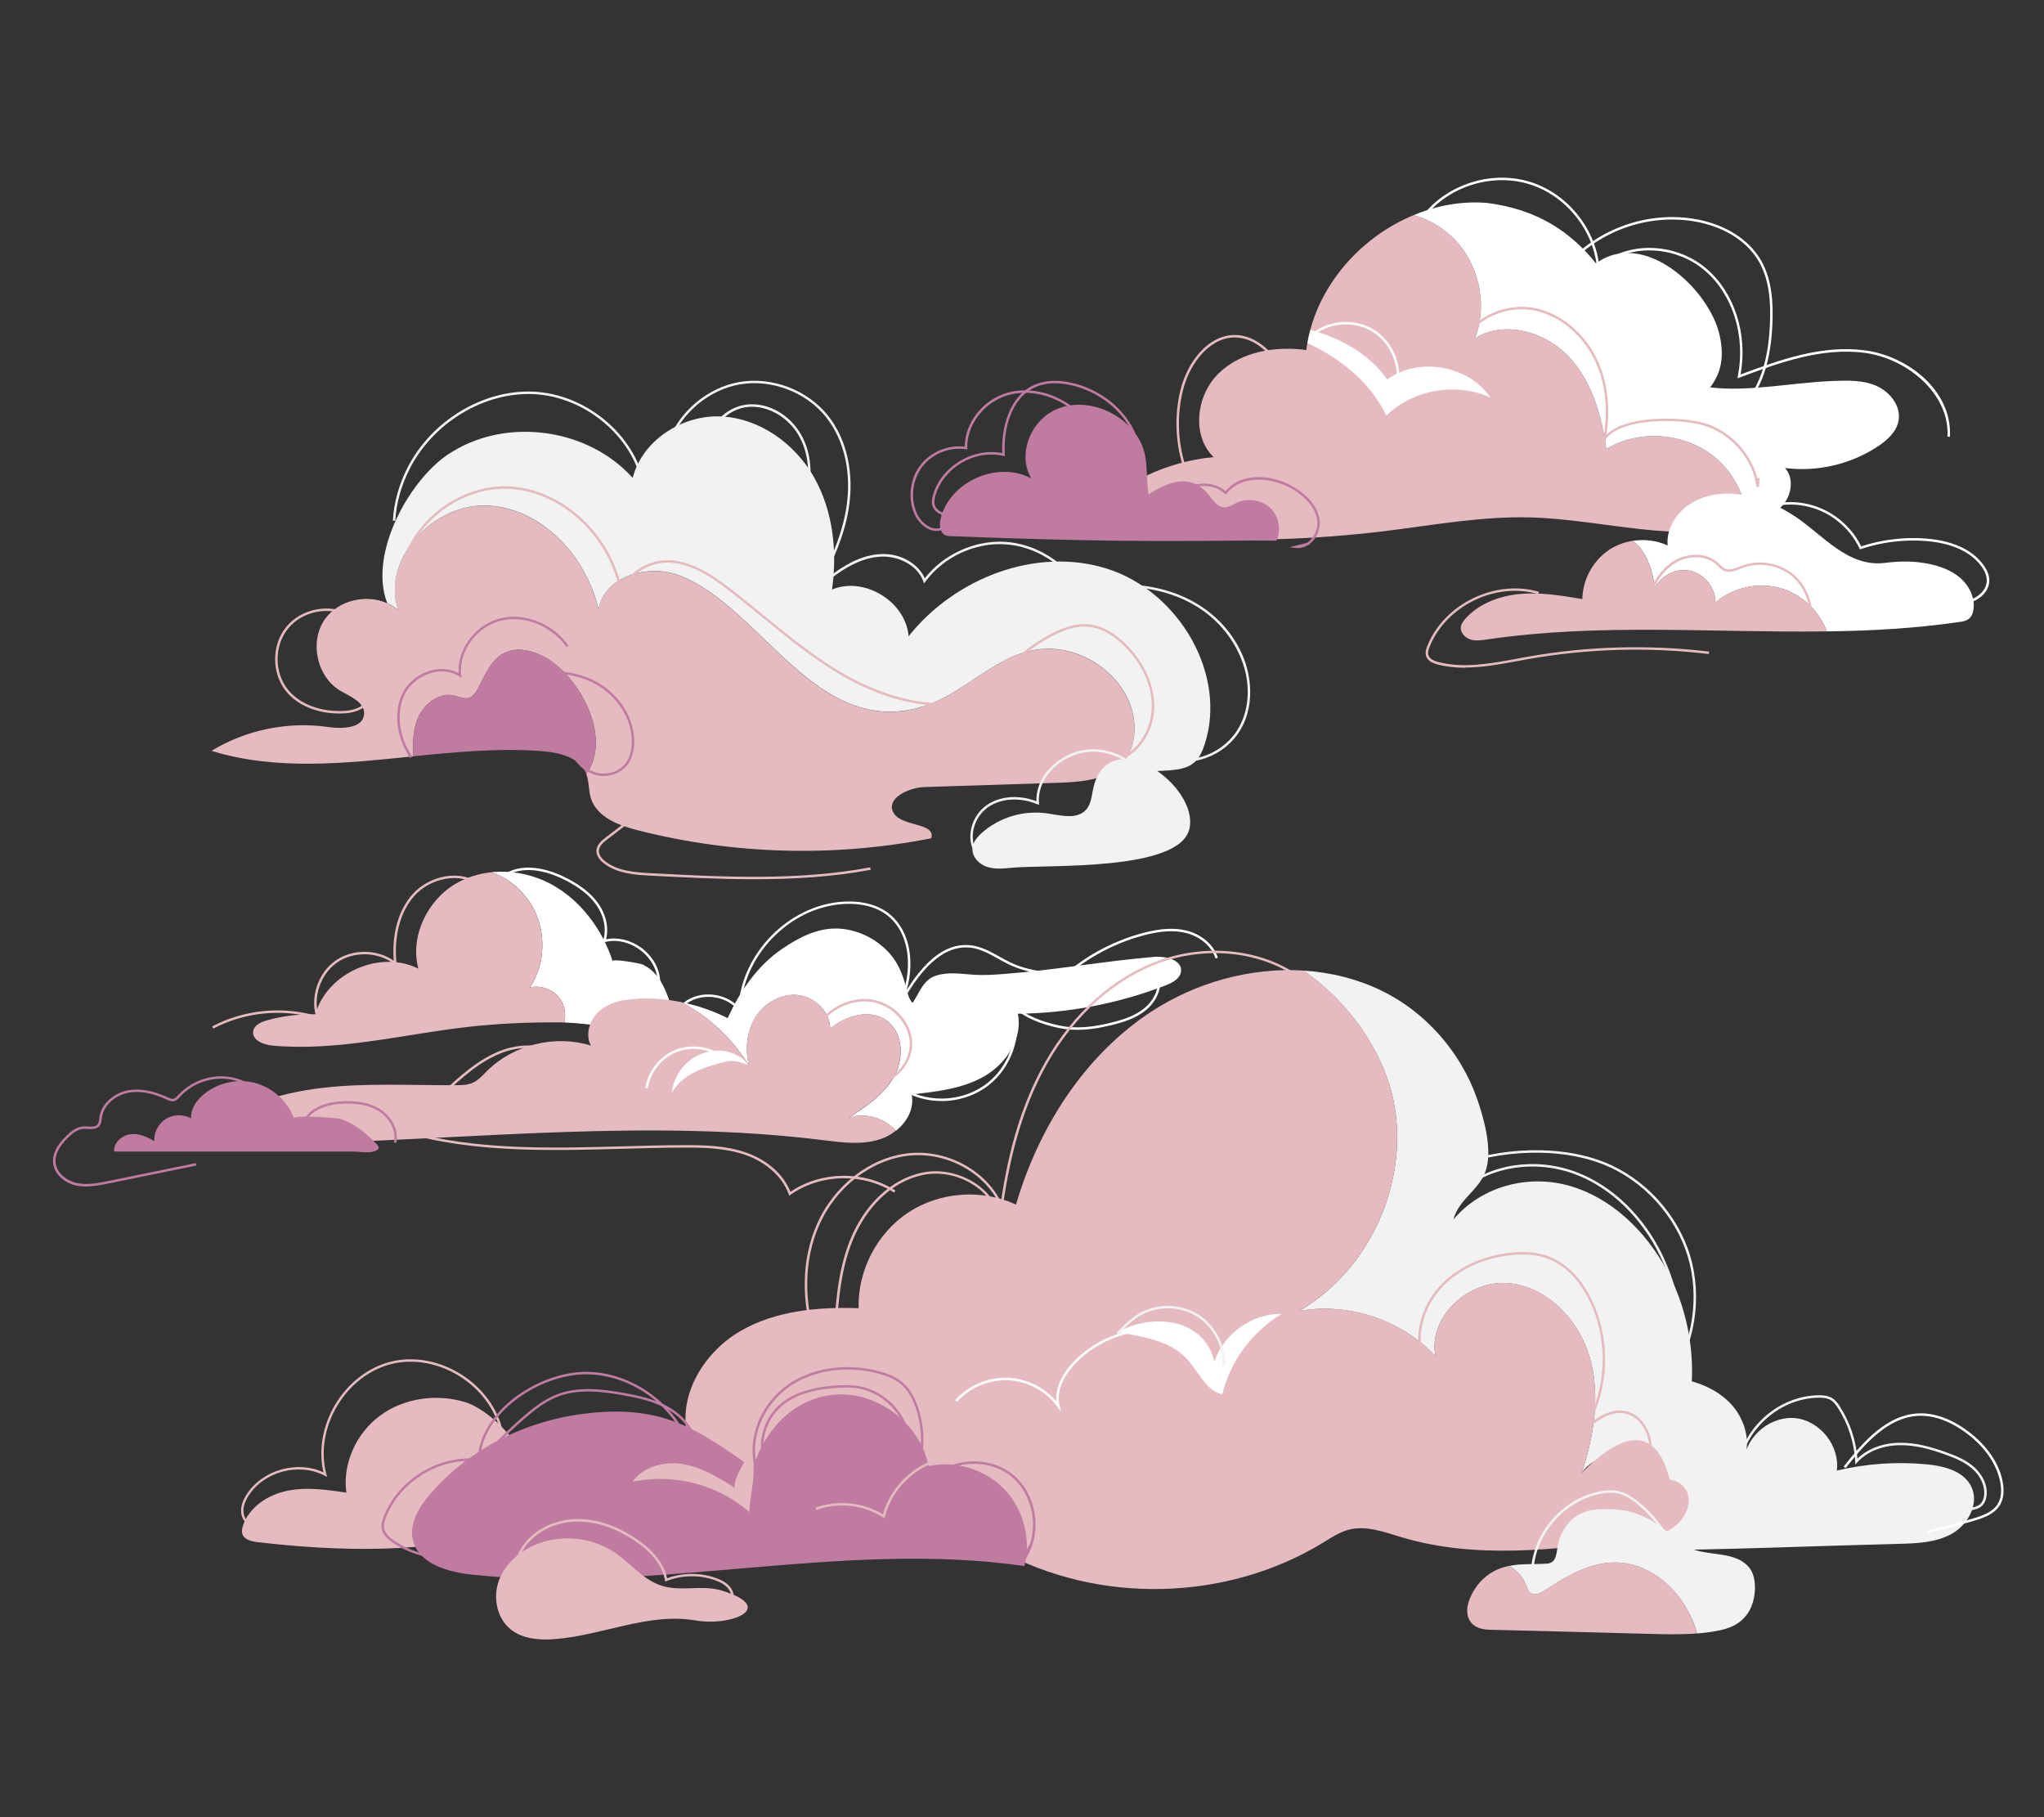 <?xml version="1.0" encoding="UTF-8"?>
<svg id="Layer_2" data-name="Layer 2" xmlns="http://www.w3.org/2000/svg" viewBox="0 0 540 480">
  <rect x="0" y="0" width="540" height="480" fill="#333333" stroke="none"/>
  <defs>
    <style>
      .cls-1 {
        fill: #e5bbc1;
      }

      .cls-1, .cls-2, .cls-3, .cls-4, .cls-5 {
        stroke-width: 0px;
      }

      .cls-2 {
        fill: none;
      }

      .cls-3 {
        fill: #fff;
      }

      .cls-4 {
        fill: #bf7ba0;
      }

      .cls-5 {
        fill: #f2f2f2;
      }
    </style>
  </defs>
  <g id="Layer_2-2" data-name="Layer 2">
    <g>
      <rect class="cls-2" width="540" height="480"/>
      <g>
        <g>
          <path class="cls-1" d="m299.73,192.03c.07,3.15-.68,6.38-2.6,8.87-.77.99-1.66,1.81-2.67,2.51-4.02,2.76-9.67,3.18-14.76,3.35-11.79.37-23.61.75-35.4,1.13-4.32.13-10.41,3.07-8.23,6.82,2.21,3.8,11.1,2.45,9.98,6.71-25.6,5.07-52.34,4.33-77.61-2.12-5.07-1.28-10.77-3.47-12.33-8.45-.66-2.1-.44-4.41-1.24-6.46.37-.46.68-.93.95-1.44,5.25-9.89-3.49-25.03-12.2-29.53-3.16-1.63-7.04-2.54-10.26-.99-3.66,1.76-5.23,6.02-7.17,9.58-.55.99-1.23,2.01-2.3,2.34-1.23.37-2.51-.31-3.75-.6-3.99-.99-8.08,2.07-9.71,5.85-1.35,3.16-1.41,6.71-1.24,10.19-18.12,1.83-36.13,3.84-53.32-1.46,9.14-5.56,20.24-7.83,30.85-6.29,3.79.55,9.29.33,9.47-3.49.15-3.07-3.6-4.52-6.25-6.07-6.27-3.68-8.28-13.04-4.08-18.96,3.57-5.01,10.9-6.64,16.42-4.19h.02c1.02.46,1.97,1.04,2.83,1.77-4.44-13.59,9.6-28.33,23.86-27.52,14.28.79,25.88,13.46,29.13,27.38,1.48-8.74,13.2-12.12,21.47-8.89,21.76,8.52,35.93,43.01,64,34.65,12.43-3.69,21.25-16.44,35.18-15.25,10.46.9,20.7,9.64,20.94,20.57Z"/>
          <path class="cls-5" d="m318.2,196.76c-.57,1.72-1.32,3.46-2.69,4.64-1.76,1.54-4.22,1.9-6.53,2.08-4.85.38-9.67.26-14.52-.09,1.01-.69,1.9-1.52,2.67-2.51,1.92-2.49,2.67-5.72,2.6-8.87-.24-10.94-10.48-19.68-20.94-20.57-13.93-1.19-22.75,11.56-35.18,15.25-28.07,8.36-42.24-26.13-64-34.65-8.27-3.24-19.99.15-21.47,8.89-3.25-13.92-14.85-26.59-29.13-27.38-14.26-.8-28.31,13.93-23.86,27.52-.86-.73-1.81-1.32-2.83-1.77h-.02c-5.18-13.35,6.49-33.74,17.19-39.97,14.83-9.16,36.03-6.09,47.66,6.91,2.52-9.91,13.04-16.66,23.24-16.24,10.22.42,19.57,7.13,24.63,16,5.07,8.89,6.22,19.6,4.79,29.73,8.48-3.57,19.51,3.16,20.23,12.34,12.23-15.4,33.81-23.79,52.56-17.81,18.74,6,31.78,27.81,25.62,46.49Z"/>
          <path class="cls-4" d="m155.83,202.94c-.27.51-.59.99-.95,1.44,0-.02,0-.05-.02-.07-1.76-4.3-7.17-5.56-11.8-5.91-11.21-.84-22.55.24-33.87,1.37-.16-3.47-.11-7.02,1.24-10.19,1.63-3.79,5.72-6.84,9.71-5.85,1.24.29,2.52.97,3.75.6,1.08-.33,1.76-1.35,2.3-2.34,1.94-3.57,3.51-7.83,7.17-9.58,3.22-1.55,7.1-.64,10.26.99,8.7,4.5,17.45,19.64,12.2,29.53Z"/>
          <path class="cls-5" d="m289.17,206.91c-.77,2.35-.59,5.15-2.26,6.99-2.42,2.67-6.72,1.48-10.29.95-6.07-.89-12.49,1-17.11,5.04-1.29,1.13-2.51,2.56-2.6,4.28-.11,2.17,1.7,4.06,3.75,4.77,2.05.71,4.29.5,6.45.29,9.53-.93,44.67,1.07,47.14-10.39,2.41-11.17-20.02-27.43-25.09-11.93Z"/>
          <path class="cls-4" d="m108.36,200.21c-3.69-5.48-4.47-12.2-2.01-17.11,1.46-2.91,4.32-5.17,7.64-6.04,2.58-.67,5.1-.4,7.16.76-.42-6.41,4.55-12.96,11.15-14.52,6.45-1.53,13.81,1.46,17.9,7.26l-.53.37c-3.94-5.59-11.02-8.47-17.21-7.01-6.53,1.54-11.38,8.17-10.6,14.47l.09.71-.59-.4c-2-1.35-4.55-1.71-7.2-1.02-3.1.81-5.87,2.99-7.23,5.7-2.36,4.7-1.59,11.16,1.97,16.45l-.54.36Z"/>
          <path class="cls-4" d="m159.5,204.98c-.74,0-1.49-.1-2.23-.3-2.89-.8-5.43-3.2-6.63-6.26l.61-.24c1.13,2.87,3.5,5.12,6.2,5.87,2.93.82,6.17-.2,7.86-2.48.96-1.3,1.5-3.02,1.59-5.11.26-6.15-3.58-12.48-9.57-15.76-5.33-2.91-12.08-3.57-19-1.84l-.16-.63c7.08-1.77,14-1.1,19.47,1.9,6.2,3.39,10.18,9.96,9.9,16.35-.1,2.23-.67,4.06-1.72,5.47-1.42,1.91-3.84,3.02-6.33,3.02Z"/>
          <path class="cls-1" d="m249,186.4c-10.42,0-19.88-4.2-25.43-7.29-8.01-4.46-15.24-10.37-22.22-16.09-2.81-2.3-5.72-4.68-8.64-6.93-4.45-3.44-9.71-7.13-15.76-7.46-3.35-.18-6.94,1.12-9.36,3.4-1.87,1.76-2.87,3.89-2.89,6.17l-.65.04c-1.93-15.28-14.69-28.05-29.05-29.08-7.41-.53-15.28,2.52-21.04,8.15-5.3,5.18-8.15,11.93-7.83,18.52l-.65.03c-.33-6.78,2.6-13.71,8.03-19.02,5.9-5.77,13.95-8.87,21.55-8.34,13.98,1,26.47,12.9,29.3,27.5.45-1.63,1.39-3.14,2.79-4.45,2.55-2.4,6.33-3.77,9.84-3.57,5.94.33,11.26,3.84,16.12,7.6,2.92,2.26,5.84,4.64,8.65,6.94,6.96,5.7,14.16,11.59,22.12,16.02,7.5,4.18,22.24,10.41,36.69,5.26,1.33-.48,3.16-1.29,3.68-2.88l.62.2c-.6,1.86-2.62,2.77-4.08,3.29-3.96,1.41-7.94,1.99-11.8,1.99Z"/>
          <path class="cls-1" d="m89.68,188.47c-5.85,0-11.03-2.13-14.05-5.81-3.93-4.8-3.92-12.32.03-17.11,3.95-4.79,11.32-6.23,16.79-3.29l-.31.57c-5.2-2.8-12.22-1.43-15.98,3.13-3.76,4.56-3.77,11.71-.03,16.28,3.12,3.81,8.67,5.88,14.85,5.54,2.62-.14,5.58-1.14,6.05-3.53l.64.13c-.54,2.75-3.79,3.89-6.65,4.05-.45.02-.9.04-1.34.04Z"/>
          <path class="cls-1" d="m199.26,232.25c-9.15,0-18.27-.48-27.26-.94-3.96-.21-8.89-.47-12.49-3.28-.9-.7-1.97-1.85-1.94-3.28.04-1.57,1.33-2.69,2.54-3.61l8.44-6.46.39.52-8.44,6.46c-1.09.83-2.25,1.83-2.28,3.11-.03,1.16.9,2.14,1.69,2.75,3.18,2.48,7.37,2.89,12.12,3.14,19.07,1,38.78,2.02,57.88-1.55l.12.64c-10.16,1.9-20.48,2.5-30.78,2.5Z"/>
          <path class="cls-1" d="m297.02,200.33l-.29-.58c4.68-2.38,7.72-7.91,7.56-13.77-.14-5.14-2.55-10.41-6.78-14.85-2.29-2.4-5.93-5.32-10.3-5.61-2.56-.17-5.33.54-8.72,2.23-6.87,3.43-12.81,8.96-16.73,15.57l-.56-.33c3.98-6.72,10.02-12.33,17-15.82,3.49-1.74,6.37-2.47,9.05-2.29,4.58.3,8.36,3.33,10.73,5.81,4.34,4.56,6.81,9.98,6.96,15.28.17,6.1-3.01,11.87-7.91,14.36Z"/>
          <path class="cls-5" d="m104.44,137.57l-.65-.04c.25-4.62,1.56-9.4,3.78-13.83,6.3-12.51,20.01-20.83,33.34-20.25,13.93.62,26.84,11.4,29.39,24.56l-.64.12c-2.49-12.87-15.13-23.43-28.78-24.03-13.07-.56-26.54,7.6-32.73,19.9-2.19,4.34-3.47,9.04-3.72,13.57Z"/>
          <path class="cls-5" d="m214.15,158.76l-.55-.35c3.8-6.31,8.36-14.71,9.91-23.77,1.59-9.33-.33-18.24-5.26-24.44-5.25-6.6-14.37-10.09-22.69-8.68-8.32,1.41-15.78,7.71-18.56,15.68-.19.54-.73,2.36.31,3.02l-.35.55c-1.4-.9-.87-2.94-.57-3.78,2.86-8.18,10.52-14.65,19.06-16.1,8.54-1.45,17.91,2.13,23.31,8.91,5.05,6.34,7.01,15.44,5.39,24.95-1.2,7.03-4.18,13.64-7.22,19.21l.38.26-3.16,4.54Z"/>
          <path class="cls-5" d="m209.81,139.74l-.55-.34c1.52-2.5,2.66-5.2,3.39-8.04,1.52-5.91.98-11.64-1.53-16.14-2.8-5.03-8.35-8.22-13.52-7.73-5.58.52-10.31,5.73-9.92,10.92l-.65.05c-.42-5.63,4.5-11.06,10.51-11.62,5.5-.51,11.18,2.73,14.15,8.06,2.59,4.64,3.15,10.54,1.59,16.61-.74,2.9-1.91,5.66-3.46,8.22Z"/>
          <path class="cls-5" d="m217.59,158.7c-.6-.63-.86-1.4-.78-2.28.16-1.81,1.77-3.76,3.31-4.89,4.6-3.39,8.82-5.08,12.92-5.18,4.95-.13,9.53,2.49,11.28,6.41,4.91-6.34,13.16-10.1,21.16-9.64,8.2.48,16.12,5.42,20.17,12.57l-.56.32c-3.95-6.96-11.66-11.77-19.64-12.24-7.98-.47-16.21,3.39-20.95,9.84l-.36.49-.21-.56c-1.64-4.42-6.7-6.62-10.87-6.52-3.95.1-8.06,1.75-12.54,5.05-1.41,1.04-2.9,2.81-3.04,4.42-.06.69.14,1.29.61,1.78l-.47.45Z"/>
          <path class="cls-5" d="m313.31,201.2l-.02-.65c5.78-.13,11.31-3.48,14.1-8.54,1.74-3.15,2.49-6.95,2.18-10.99-.61-7.81-5.42-15.58-12.56-20.28-6.5-4.28-14.9-6.26-23.68-5.57l-.05-.65c8.91-.7,17.47,1.32,24.09,5.68,7.41,4.88,12.21,12.65,12.85,20.77.32,4.17-.45,8.09-2.25,11.36-2.9,5.26-8.65,8.74-14.65,8.88Z"/>
          <path class="cls-5" d="m257.53,225.28c-2.44-3.87-.96-9.76,3.17-12.62,3.49-2.41,8.48-2.79,13.11-1.02-.09-3.32,1.33-6.57,4.03-9.19,3.31-3.22,8.06-4.93,12.38-4.49,7.45.76,14.45,6.66,17.83,15.01l-.6.24c-3.29-8.13-10.08-13.87-17.3-14.61-4.14-.42-8.69,1.23-11.86,4.31-2.7,2.62-4.05,5.89-3.81,9.19l.04.53-.49-.2c-4.56-1.9-9.53-1.6-12.97.77-3.85,2.66-5.25,8.15-2.99,11.73l-.55.35Z"/>
        </g>
        <g>
          <path class="cls-1" d="m461.77,138.46c-18.35,5.32-38.01-1.22-57.21-1.78-13.11-.38-26.12,2.07-39.14,3.66-18.37,2.22-36.94,2.76-55.41,1.57-6.43-.42-15-3.77-13.57-10.03.69-3,3.62-4.9,6.39-6.22,5.57-2.66,11.62-4.34,17.78-4.92-5.91-5.76-4.56-16.42,1.38-22.16,5.93-5.74,14.95-7.23,23.12-6.12,1.99-15.87,13.7-29.59,28.36-35.64,3.46.96,6.79,2.7,9.91,5.57,7.2,6.62,9.8,17.76,6.32,26.91,7.69-4.71,18.32-1.78,24.55,4.71,6.26,6.51,8.9,15.67,10.09,24.59,9.17-5.55,21.99-4.21,29.82,3.16,4.57,4.29,7.22,10.43,7.6,16.71Z"/>
          <path class="cls-3" d="m393.74,105.02c-5.76-8.53-18.94-10.84-27.26-4.77-4.25-6.14-11.01-10.17-18.11-12.48-.72-.23-1.46-.44-2.19-.65-.31,1.15-.56,2.32-.76,3.49,8.68,4.13,16.32,9.99,20.86,19.15,7.07-6.89,18.48-8.86,27.45-4.75Z"/>
          <path class="cls-3" d="m495.69,101.9c-3.6-1.55-7.67-1.42-11.6-1.26-10.39.4-22.25,2.93-32.28,1.68,1.12-1.49,2.01-3.11,2.53-4.92.8-2.79.62-5.78.02-8.62-2.59-12.28-19.99-28.49-32.73-19.22-6.79-8.45-15.65-14.31-28.8-15.96-6.64-.54-13.24.67-19.35,3.22,3.46.96,6.79,2.7,9.91,5.57,7.2,6.62,9.8,17.76,6.32,26.91,7.69-4.71,18.32-1.78,24.55,4.71,6.26,6.51,8.9,15.67,10.09,24.59,9.17-5.55,21.99-4.21,29.82,3.16,4.57,4.29,7.22,10.43,7.6,16.71.38-.1.78-.23,1.17-.34,3.22-1.03,6.43-2.53,8.46-5.21,2.03-2.7,2.45-6.83.17-9.3,8.48,1.09,17.36-.96,24.5-5.68,2.51-1.65,4.98-3.87,5.51-6.83.69-3.87-2.28-7.62-5.89-9.19Z"/>
          <g>
            <path class="cls-3" d="m521.37,160.99c-.13.91-.46,1.82-1.16,2.42-.71.6-1.69.76-2.6.89-11.6,1.69-23.26,2.33-34.97,2.48-1.9-5.06-6.07-9.26-11.18-11.08-6.12-2.17-13.35-.79-18.25,3.44.03-3.79-2.8-7.41-6.48-8.32-3.76-.91-7.51,1.06-9.54,4.19-.94-6.19-2.94-10.01-5.86-12.14,3.11-.51,6.37-.1,9.23,1.22-.41-4.66,2.63-9.18,6.73-11.45,8.57-4.76,19.4-1.24,27.01,3.82,7.33,4.85,13.86,13.47,23.72,12.22,3.79-.48,7.58-.53,11.33.22,3.08.61,6.15,1.7,8.52,3.75,2.38,2.07,3.95,5.23,3.49,8.34Z"/>
            <path class="cls-1" d="m482.64,166.78c-29.92.41-60.1-2.25-89.71,2.12-1.49.22-3.04.46-4.5,0-1.44-.46-2.71-1.85-2.48-3.34.12-.79.61-1.47,1.14-2.08,3.62-4.1,9.16-6.12,14.62-6.6,5.44-.46,10.92.45,16.33,1.37.07-5.28,2.94-10.4,7.39-13.22,1.79-1.11,3.8-1.85,5.89-2.17,2.91,2.13,4.91,5.96,5.86,12.14,2.03-3.13,5.79-5.1,9.54-4.19,3.69.91,6.52,4.53,6.48,8.32,4.9-4.23,12.13-5.61,18.25-3.44,5.11,1.82,9.28,6.02,11.18,11.08Z"/>
          </g>
          <path class="cls-4" d="m278.05,108.63c-6.13,3.26-9.17,11.8-5.59,17.75-8.8-4.76-21.39.72-23.91,10.41-.42,1.62-.4,3.72,1.07,4.52.66.36,1.46.3,2.22.33,51.78,2.03,68.6.98,85.36,1.16,1.41-2.81.67-6.51-1.64-8.66-2.3-2.15-5.94-2.66-8.81-1.36-1.13.51-2.24,1.3-3.48,1.2-1.85-.14-2.92-2.07-4.11-3.5-4.74-5.65-10.8-3.07-15.73.11-1.03-6.65.65-11.53-4.51-17.34-5.04-5.67-13.91-8.34-20.88-4.63Z"/>
          <path class="cls-3" d="m515.15,115.38l-.65-.04c.65-11.32-10.66-20.57-21.63-22.1-11.58-1.63-23.13,2.69-33.32,6.5l-.54.2.11-.57c2.08-10.67-1.35-21.62-8.73-27.91-8.12-6.91-20.65-7.11-27.94-.46l-.49.44-.06-.66c-.88-9.99-8.17-19.07-17.74-22.08-9.56-3.01-20.75.25-27.19,7.94l-.5-.42c6.61-7.88,18.07-11.23,27.88-8.14,9.61,3.02,16.98,12.02,18.13,22.01,7.58-6.44,20.13-6.1,28.32.86,7.43,6.33,10.95,17.25,9.05,27.96,10.13-3.78,21.56-7.95,33.1-6.33,11.21,1.57,22.88,10.72,22.19,22.79Z"/>
          <path class="cls-3" d="m516.87,159.58c-1.3,0-2.58-.13-3.78-.26l.07-.65c2.33.24,4.98.52,7.35-.24,2.08-.67,4.33-2.54,4.37-5.06.02-1.18-.46-2.44-1.41-3.76-3.53-4.87-9.92-6.33-14.65-6.71-5.76-.45-11.7.28-17.18,2.12l-.27.09-.12-.26c-2.58-5.45-7.62-9.57-13.48-11-5.86-1.44-12.23-.13-17.05,3.5l-.39-.52c4.97-3.75,11.55-5.1,17.59-3.61,5.95,1.46,11.09,5.6,13.79,11.1,5.49-1.81,11.42-2.52,17.17-2.06,4.87.38,11.45,1.91,15.13,6.98,1.04,1.43,1.56,2.83,1.54,4.15-.04,2.84-2.53,4.93-4.82,5.67-1.24.4-2.54.53-3.83.53Z"/>
          <path class="cls-3" d="m368.65,102.39l.1-.5c1.12-5.38-1.46-11.37-6.13-14.26-4.67-2.89-11.19-2.51-15.49.89l-.4-.51c4.52-3.57,11.34-3.96,16.24-.93,4.75,2.94,7.43,8.94,6.51,14.45l2.26-.53.15.63-3.24.76Z"/>
          <path class="cls-3" d="m460.13,108.14l-.47-.45,2.58-2.95c3.27-4.57,5.03-10.95,5.36-19.36.19-4.9.04-11.18-2.94-16.31-3.22-5.56-9.61-9.45-17.52-10.67-11.83-1.83-24.22,2.5-32.34,11.3l-.48-.44c8.26-8.95,20.86-13.36,32.91-11.5,8.11,1.25,14.67,5.26,17.99,10.99,3.06,5.28,3.23,11.67,3.03,16.66-.33,8.34-2.06,14.74-5.25,19.39l.03.03-.28.32c-.79,1.1-1.66,2.1-2.62,3Z"/>
          <path class="cls-1" d="m478.66,163.47l-.65-.06c.4-4.37-1.6-8.92-5.09-11.58-3.5-2.66-8.41-3.38-12.52-1.82-.21.08-.42.16-.63.25-1.36.54-2.9,1.16-4.32.52-.62-.28-1.09-.75-1.54-1.2-.15-.14-.29-.29-.44-.43-2.66-2.44-7.34-2.62-10.91-.42-2.93,1.81-5.27,4.99-6.93,9.44l-.61-.23c1.71-4.59,4.13-7.87,7.2-9.76,3.31-2.04,8.39-2.53,11.69.5.16.14.31.29.46.45.43.43.84.84,1.35,1.07,1.16.52,2.51-.02,3.82-.53.21-.09.43-.17.64-.25,4.31-1.63,9.47-.87,13.14,1.92,3.67,2.79,5.77,7.57,5.35,12.16Z"/>
          <path class="cls-1" d="m464.05,128.61c-1.04-7.95-7.5-14.92-15.34-16.58-6.06-1.28-17.49-1.42-22.79,2.35-.7.5-1.26,1.05-1.69,1.65-.38,2.19-.89,4.21-1.43,5.98l-.63-.13.44-3.45c.12-.96.46-1.85,1.01-2.65.91-5.37,1.02-11.76-1.21-18.02-2.91-8.12-9.63-14.3-17.14-15.75-8.3-1.6-17.07,3.12-19.55,10.5l-.62-.21c2.59-7.69,11.7-12.59,20.29-10.93,7.73,1.49,14.65,7.84,17.63,16.17,2.13,5.96,2.17,12.04,1.41,17.26.33-.33.7-.65,1.12-.94,5.45-3.88,17.12-3.76,23.3-2.46,7.35,1.55,13.51,7.62,15.4,14.85l.6.04-.15,2.3-.65.02Z"/>
          <path class="cls-1" d="m312.95,124.45c-2.46-6.9-2.81-14.6-1.01-21.7,1.83-7.21,7.27-14.26,14.24-14.26.23,0,.46,0,.69.02,6.43.43,10.83,6.45,13.95,11.64l-.56.34c-3.03-5.06-7.3-10.92-13.43-11.33-6.93-.45-12.43,6.57-14.26,13.75-1.78,6.97-1.42,14.54.99,21.32l-.61.22Z"/>
          <path class="cls-1" d="m387.02,176.38c-2.4,0-4.79-.24-7.14-.84-1.74-.44-2.75-1.16-3.11-2.19-.32-.94-.01-1.94.34-2.8,4.48-11.1,17.97-17.6,29.45-14.23l-.18.62c-11.18-3.3-24.3,3.04-28.67,13.84-.32.78-.58,1.61-.32,2.34.28.81,1.15,1.39,2.66,1.77,6.7,1.7,13.78.39,20.63-.88.94-.18,1.88-.35,2.82-.52,15.87-2.82,32.03-3.28,48.04-1.37l-.08.64c-15.94-1.91-32.04-1.45-47.85,1.36-.93.17-1.87.34-2.81.51-4.54.84-9.18,1.7-13.76,1.7Z"/>
          <path class="cls-4" d="m255.45,136.97c-1.57,0-3.14-.14-4.68-.42-2.43-.44-3.9-1.4-4.4-2.85-.34-1-.12-2.07.11-2.89,2.12-7.6,10.6-12.7,18.3-11.11-.28-6.62,1.79-15.15,8.6-18.09,2.79-1.2,6.15-1.35,10-.44,6.65,1.58,12.49,5.85,15.64,11.43,3.34,5.92,3.56,13.44.58,19.16l-.58-.3c2.89-5.53,2.67-12.8-.57-18.54-3.06-5.42-8.75-9.58-15.22-11.11-3.71-.88-6.94-.74-9.6.4-6.65,2.86-8.56,11.42-8.18,17.88l.03.44-.43-.1c-7.48-1.8-15.87,3.14-17.94,10.56-.21.73-.4,1.68-.12,2.51.41,1.21,1.72,2.02,3.9,2.42,4.69.86,9.71.36,14.14-1.42l.24.6c-3.09,1.24-6.46,1.88-9.82,1.88Z"/>
          <path class="cls-4" d="m342.96,144.78c-.18,0-.36-.01-.54-.03l-1.78-.21,4.67-1.15c.29-.19.58-.43.84-.69,1.34-1.34,2.06-3.38,1.85-5.18-.47-3.86-3.88-6.62-5.88-7.91-5.57-3.63-14.05-4.37-18.04.76l-.22.28-.26-.24c-3.32-3.11-8.75-2.29-12.18.05-3.79,2.6-6.15,6.79-8.23,10.49l-.57-.32c2.01-3.57,4.52-8.02,8.43-10.7,3.54-2.43,9.14-3.29,12.73-.23,4.34-5.2,12.84-4.44,18.69-.64,2.55,1.66,5.69,4.46,6.17,8.38.24,1.99-.55,4.23-2.03,5.71-.24.24-.5.46-.76.65l.03.11-.31.07c-.81.52-1.7.79-2.61.79Z"/>
          <path class="cls-4" d="m247.35,140.24c-.5,0-1.01-.09-1.52-.27-1.73-.61-3.39-2.25-4.23-4.15-1.84-4.15-1.22-9.35,1.55-12.95,2.69-3.5,7.36-5.43,11.73-4.89,0-6.24,4.71-12.3,11.12-14.2,5.96-1.77,13.13-.01,18.27,4.48,4.6,4.03,7.71,10.06,8.76,17.01l-.64.1c-1.03-6.79-4.06-12.69-8.54-16.61-4.97-4.35-11.9-6.05-17.65-4.35-6.26,1.86-10.84,7.85-10.65,13.94v.39s-.38-.06-.38-.06c-4.25-.68-8.88,1.17-11.5,4.59-2.62,3.42-3.21,8.36-1.47,12.29.78,1.75,2.29,3.25,3.86,3.81.99.36,1.93.31,2.77-.11l.29.58c-.55.28-1.15.42-1.76.42Z"/>
        </g>
        <g>
          <path class="cls-3" d="m172.13,271.08c-6.95,1.21-15.7-.73-23.06-1,.49-2.03.18-4.25-.96-6.01-1.69-2.6-5.08-3.95-8.1-3.24,4.68-7.01,4.33-17-.86-23.66-2.73-3.51-6.02-5.71-9.52-6.76,5.51-.61,11.3.57,16.18,3.25,7.72,4.25,13.29,11.87,16.05,20.24-.25-.77,7.25.55,7.89.86,2.94,1.42,4.59,3.64,5.89,6.53,2.83,6.27,2.25,8.8-3.52,9.79Z"/>
          <g>
            <path class="cls-3" d="m164.42,264.25c1.31-.29,2.68-.42,4.03-.47-1.34.16-2.69.31-4.03.47Z"/>
            <path class="cls-3" d="m312,256.65c-.23,1.86-2.22,2.91-3.96,3.59-12.45,4.84-25.79,7.4-39.15,7.53,1.39,6.53-3.04,13.16-8.81,16.5-5.77,3.33-12.62,4.09-19.25,4.8.79,3.64-1.14,7.24-4.12,9.61-3.07-3.37-8.19-4.97-12.52-3.39,4.63-3,9.44-6.19,12.09-11.02,2.66-4.84,2.29-11.82-2.29-14.88-4.41-2.95-10.57-1.07-14.66,2.31-.06-4.45-4.02-8.33-8.44-8.84s-8.89,2-11.27,5.77c-2.37,3.76-2.81,8.54-1.75,12.86-4.28-7.05-10.49-12.9-17.77-16.74,4.21.84,8.32,2.26,12.15,4.19,3.24-7.16,7.89-13.91,14.4-18.32.62-.43,1.25-.83,1.88-1.23,4.43-2.76,9.16-4.68,14.47-3.98,4.68.62,9.07,3.04,12.17,6.6,2.66,3.08,3.69,6.62,4.67,10.49.18.73.68,1.96,1.25,2.4,1.87-2.65,2.7-6.03,6.16-7.18,3.18-1.05,6.67-.47,9.94-.25,2.83.19,5.6-.01,8.44-.23,13.13-1.01,26.1-3.38,39.23-4.48,3.12-.26,7.54.81,7.15,3.91Z"/>
          </g>
          <path class="cls-1" d="m236.69,298.66c-1.2.96-2.56,1.72-3.98,2.2-4.95,1.68-10.35.92-15.53.27-45.32-5.59-91.16-.31-136.82.86-9.32.23-18.73.3-27.9-1.49,8.83-7.94,20.72-11.71,32.51-13.12,11.79-1.39,23.71-.65,35.58-.73,1.46,0,2.96-.04,4.29-.62,1.53-.66,2.66-1.99,3.85-3.16,7.03-6.95,17.98-9.62,27.42-6.69-1.72-3.18-.1-7.4,2.78-9.58,1.62-1.22,3.52-1.94,5.52-2.34,1.34-.16,2.69-.31,4.03-.47h.05c.23-.03.47-.03.7-.04,3.64-.09,7.31.23,10.88.97,7.28,3.85,13.49,9.7,17.77,16.74-1.05-4.32-.61-9.1,1.75-12.86,2.38-3.77,6.85-6.28,11.27-5.77s8.37,4.39,8.44,8.84c4.09-3.38,10.26-5.26,14.66-2.31,4.58,3.07,4.95,10.05,2.29,14.88-2.65,4.84-7.46,8.02-12.09,11.02,4.33-1.57,9.45.03,12.52,3.39Z"/>
          <path class="cls-3" d="m191.02,280.59c-2.64.71-5.29,1.46-7.71,2.72-2.42,1.26-4.63,3.09-5.89,5.51.37-3.26,1.99-6.38,4.51-8.48,2.52-2.1,5.91-3.15,9.17-2.74,2.46.31,5.26,1.56,6.55,3.76-2.43-.98-3.94-1.5-6.62-.77Z"/>
          <path class="cls-4" d="m77.69,295.44c-1.68-4.56-5.69-8.18-10.39-9.4-4.7-1.22-9.97,0-13.65,3.17-1.82,1.57-3.33,3.79-3.18,6.19-2.03-1.13-4.67-1.07-6.64.15s-3.2,3.57-3.08,5.89c-1.92-1.2-4.15-2.14-6.38-1.83-2.24.32-4.44,2.31-4.2,4.56h62.87c1.64,0,4.07.46,5.66,0,2.29-.66,1.29-1.55-.27-3.06-2.3-2.23-5.2-4.41-8.23-5.5-1.06-.38-12.89-1.2-12.5-.16Z"/>
          <path class="cls-1" d="m149.06,270.08c-.51-.01-1-.03-1.49-.03-7.9-.03-15.81.29-23.67,1.17-17.31,1.94-34.55,6.55-51.91,4.97-2.38-.22-5.46-1.43-5.1-3.8.26-1.61,2.07-2.43,3.64-2.87,4.16-1.16,8.49-1.7,12.8-1.61,3.03-10.91,17.07-17.13,27.19-12.05-2.25-8.53,2.35-18.08,9.98-22.5,2.81-1.62,5.91-2.57,9.11-2.94,3.5,1.05,6.79,3.25,9.52,6.76,5.19,6.66,5.54,16.65.86,23.66,3.02-.71,6.41.64,8.1,3.24,1.14,1.75,1.46,3.98.96,6.01Z"/>
          <path class="cls-3" d="m195.68,267.67l-.55-.7c-3.24-4.1-9.94-4.89-14.05-1.66l-.4-.51c4.16-3.27,10.8-2.66,14.42,1.15.88-14.11,13.22-26.73,27.36-27.76,4.47-.33,8.4.5,11.36,2.4,6.61,4.24,7.94,13.28,5.69,20.96,5.57-8.89,11.29-12.75,17.44-11.79,2.55.4,4.83,1.67,7.04,2.9.94.53,1.92,1.07,2.9,1.54,9.9,4.71,22.14,2.13,31.08.24l.13.63c-9.03,1.9-21.39,4.51-31.49-.29-1-.47-1.98-1.02-2.94-1.56-2.16-1.2-4.39-2.45-6.82-2.83-6.58-1.02-12.72,3.84-18.77,14.87l-.58-.3c3.84-7.98,3.38-19.09-4.04-23.85-3.59-2.3-7.94-2.52-10.96-2.3-14.09,1.03-26.36,13.82-26.79,27.95l-.03.89Z"/>
          <path class="cls-3" d="m248.74,290.83c-3.43,0-6.86-.84-9.86-2.55l.32-.56c6.7,3.82,15.61,3.15,21.66-1.63,6.05-4.78,8.77-13.29,6.6-20.69l-.54-1.86,1.12,1.58c2.38,3.35,9.27,5.44,13.33,6.03,4.55.66,9.2-.28,12.3-1.05,2.83-.7,6.07-1.69,8.58-3.72,2.62-2.13,4.03-5.29,3.57-8.05l.64-.1c.49,2.99-1,6.39-3.81,8.66-2.61,2.12-5.93,3.13-8.84,3.85-3.15.78-7.88,1.73-12.55,1.06-3.74-.54-9.84-2.35-12.86-5.25,1.57,7.32-1.26,15.4-7.16,20.06-3.54,2.8-8.04,4.23-12.52,4.23Z"/>
          <path class="cls-3" d="m173.75,259.2c-.12-3.12-1.87-6.23-4.69-8.31-2.82-2.08-6.31-2.84-9.32-2.03l-.58.15.18-.57c.96-3,.24-6.58-1.92-9.57-1.72-2.39-4.33-4.46-7.98-6.33-3.51-1.8-10.19-4.36-15.55-1.3l-.32-.56c5.63-3.21,12.54-.57,16.17,1.29,3.74,1.92,6.42,4.05,8.21,6.53,2.15,2.99,2.95,6.53,2.17,9.61,3.07-.64,6.52.19,9.33,2.26,2.98,2.2,4.83,5.49,4.96,8.8l-.65.03Z"/>
          <path class="cls-3" d="m171.13,287.49l-.64-.1c.63-4.24,3.57-8.12,7.48-9.87,3.91-1.76,8.76-1.38,12.35.97.25.16.57.33.76.28-.02-.01-.04-.02-.05-.03.02,0,.09,0,.15-.05.06-.05.08-.12.08-.15l-.64.1c-.04-.3.12-.47.28-.52.29-.1.65.12.8.38.15.25.11.53-.1.71-.57.51-1.37-.01-1.63-.18-3.41-2.23-8.01-2.59-11.73-.92-3.72,1.67-6.5,5.35-7.11,9.37Z"/>
          <path class="cls-3" d="m279.61,259.78l-.45-.47c6.39-6.17,14.31-10.63,22.9-12.89,4.53-1.19,8.12-1.4,11.28-.64,4.07.97,7.37,3.8,8.4,7.22l-.62.19c-.97-3.2-4.09-5.86-7.93-6.78-3.06-.73-6.54-.53-10.97.64-8.48,2.24-16.3,6.64-22.61,12.73Z"/>
          <path class="cls-1" d="m56.35,271.7l-.3-.58c8.36-4.39,18.31-5.41,27.39-2.84-1.44-5.27.74-11.43,5.23-14.56,4.45-3.1,10.92-3.05,15.36.05-.57-7.14,1.28-13.56,5.1-17.72,4.28-4.66,12.51-6.72,17.94-2.37l-.41.51c-5.14-4.13-12.97-2.14-17.05,2.3-3.82,4.16-5.6,10.7-4.86,17.94l.08.77-.6-.48c-4.23-3.35-10.75-3.55-15.18-.47-4.42,3.08-6.49,9.28-4.81,14.4l.19.59-.6-.18c-9.07-2.73-19.08-1.78-27.47,2.63Z"/>
          <path class="cls-1" d="m208.49,315.84l-.14-.41c-1.63-4.6-5.97-8.5-11.63-10.43-5.15-1.76-10.81-1.89-16.16-1.87-5.42.02-10.96.17-16.31.32-17.47.48-35.54.97-52.79-3.01l.15-.63c17.17,3.96,35.2,3.47,52.63,2.99,5.36-.15,10.9-.3,16.33-.32,5.41-.03,11.13.11,16.37,1.9,5.68,1.94,10.09,5.82,11.88,10.43,8.14-5.51,19.48-5.67,27.75-.34l-.35.55c-8.17-5.26-19.43-5.03-27.37.57l-.35.25Z"/>
          <path class="cls-1" d="m117.19,289.14l-.44-.47c4.55-4.24,9.71-9.05,16.03-11.33,5.47-1.98,13.3-1.83,17.98,2.99l.16-1.99.65.05-.28,3.51-.51-.59c-4.41-5.14-12.3-5.35-17.77-3.36-6.19,2.24-11.3,7-15.8,11.2Z"/>
          <path class="cls-1" d="m230.85,286.37c-.12,0-.23,0-.35,0l.03-.65c2.41.12,4.87-.94,6.77-2.86,2.04-2.06,3.18-4.89,3.04-7.55-.27-5.2-4.93-9.99-10.4-10.69-5.2-.67-10.77,2.08-13.85,6.83-.4.61-.76,1.27-1.09,1.84l-.57-.32c.33-.59.7-1.25,1.11-1.88,3.21-4.95,9.03-7.81,14.48-7.12,5.86.75,10.68,5.71,10.97,11.3.15,2.84-1.06,5.85-3.23,8.04-1.94,1.96-4.44,3.06-6.92,3.06Z"/>
          <path class="cls-4" d="m22.79,313.41c-.91,0-1.83-.08-2.73-.28-2.72-.61-5.76-2.76-6.04-6.03-.19-2.25.95-4.55,3.48-7.04,1.18-1.16,2.64-2.37,4.44-2.51.42-.03.87,0,1.3.01,1.03.06,2.01.1,2.54-.57.31-.39.38-.94.44-1.51.02-.14.03-.27.05-.4.55-3.85,4.24-6.47,7.59-7.08,3.09-.56,6.53.06,10.54,1.9.47.21.94.43,1.38.35.48-.08.86-.51,1.24-.92l.07-.07c3.16-3.46,8.02-5.34,12.7-4.91,4.67.44,9.1,3.19,11.57,7.18l-.55.34c-2.36-3.82-6.6-6.46-11.07-6.88-4.47-.42-9.13,1.38-12.16,4.7l-.07.07c-.43.47-.91,1-1.6,1.12-.64.12-1.23-.16-1.76-.4-3.88-1.78-7.21-2.39-10.16-1.85-3.12.56-6.55,2.99-7.06,6.53-.02.13-.03.26-.05.39-.08.64-.15,1.3-.58,1.84-.74.93-1.93.87-3.08.81-.41-.02-.84-.04-1.22-.02-1.59.12-2.93,1.24-4.03,2.32-2.38,2.35-3.46,4.48-3.29,6.52.24,2.82,2.96,4.87,5.53,5.45,2.82.63,5.84.01,8.51-.53l23.03-4.71.13.64-23.03,4.71c-1.9.39-3.97.81-6.05.81Z"/>
          <path class="cls-4" d="m104.69,301.89l-.63-.14c.77-3.42-1.56-6.82-4.25-8.4-2.51-1.48-5.77-2.05-9.97-1.77-4.36.3-9.15,2.39-9.37,6.29l-.65-.04c.24-4.31,5.18-6.58,9.97-6.9,4.34-.3,7.72.31,10.35,1.86,2.89,1.7,5.39,5.38,4.55,9.1Z"/>
        </g>
        <g>
          <path class="cls-1" d="m122.6,370.28c-7.46-2.17-15.94-.96-22.2,3.65-6.25,4.61-9.96,12.65-8.9,20.34-5.16-.77-10.46-1.54-15.57-.5-5.12,1.05-10.11,4.29-11.75,9.25-.22.67-.38,1.41-.18,2.09.45,1.57,2.41,2.05,4.04,2.24,20.51,2.39,46.02,3.36,65.84-3.52,17.74-6.15.13-30.24-11.28-33.56Z"/>
          <path class="cls-5" d="m501.55,407.8c4.88-.12,10-.3,14.23-2.74,4.23-2.44,7.14-7.93,5.03-12.34-1.98-4.14-7.17-5.48-11.74-5.92-7.95-.76-16.03-.2-23.81,1.64.84-6.43-4.29-13.04-10.74-13.82-6.44-.78-13,4.41-13.73,10.85,1.79-4.86.16-10.56-3.31-14.41-3.47-3.85-8.5-6.01-13.61-6.87-5.2-.88-11.26-.2-14.57,3.91-1.72,2.13-2.45,4.86-3.27,7.47-5.03,15.91-20.3,34.06,6.57,33.94,22.97-.1,45.98-1.14,68.95-1.71Z"/>
          <path class="cls-5" d="m438.74,390.28c-4.15-6.81-16.17-8.15-20.87-1.21,3.25-9.88,5.01-20.67,2.08-30.64-2.92-9.97-11.47-18.8-21.85-19.5-10.37-.68-20.9,9.12-18.85,19.31-9.02-9.63-23.06-14.27-36.05-11.94,18.85-10.92,29.38-34.54,24.88-55.86-2.68-12.74-11.9-26.08-23.8-34.06,7.17.43,14.21,2.15,20.73,5.31,11.61,5.64,20.84,16.18,25.14,28.33,1.87,5.29,4.28,13.82,2.31,19.39-1.77,5.01-6.99,7.27-8.5,12.72,7.45-8.81,19.76-12.05,30.77-8.88,11.04,3.19,19.91,11.86,25.44,21.93,9.31,16.95,9.41,39.21-1.43,55.11Z"/>
          <path class="cls-1" d="m441.74,403.71c-3.07,1.98-6.84,2.49-10.45,2.97-20.32,2.65-41.35,5.25-60.99-.62-4.58-1.36-9.38-3.2-14-1.99-2.43.64-4.57,2.08-6.72,3.39-25.52,15.63-59.47,16.41-85.67,1.93-4.55-2.51-9-5.49-14.09-6.43-4.82-.89-9.76.1-14.57.98-35.06,6.4-71.24,6.49-106.33.31-1.41-.25-2.88-.55-3.96-1.47-3.56-3.04.17-8.73,4-11.42,15.08-10.61,34.22-15.3,52.5-12.86-2.05-10.58,4.76-21.42,14.07-26.86,9.29-5.44,20.53-6.44,31.31-6.09-.3-9.93,4.86-19.84,13.15-25.3,8.29-5.45,19.44-6.26,28.42-2.06,5.99-20.39,18.09-39.47,35.9-51.07,11.74-7.64,26.09-11.61,39.98-10.76,11.91,7.98,21.12,21.32,23.8,34.06,4.5,21.32-6.03,44.95-24.88,55.86,12.98-2.33,27.03,2.31,36.05,11.94-2.05-10.19,8.48-19.99,18.85-19.31,10.38.69,18.92,9.52,21.85,19.5,2.94,9.97,1.17,20.76-2.08,30.64,20.42-20.74,22.85,2.53,23.39,1.85,1.96.27,3.88,1.56,4.53,3.46,1.18,3.45-.98,7.35-4.06,9.33Z"/>
          <path class="cls-4" d="m221.8,368.34c10.93-.23,21.41,8.2,23.53,18.92,7.13-1.54,14.98.86,20.03,6.13,5.05,5.27,7.11,13.21,5.27,20.27-48.24-6.93-97.43,7.43-145.89,2.28-6.44-.68-14.18-2.87-15.66-9.17-1.06-4.51,1.77-8.98,4.83-12.45,11.42-12.94,27.64-20.21,44.72-21.31,17.69-1.14,26.29,4.97,40.29,14.8,3.1-10.37,11.36-19.22,22.89-19.47Z"/>
          <path class="cls-5" d="m461.85,425.98c-2.11,3.21-5.22,4.24-8.19,4.8-1.76.34-3.53.55-5.31.69-.08-.28-.15-.55-.24-.82-2.93-9.56-11.5-17.95-21.51-17.92-6.69.03-12.78,3.62-18.37,7.31-1.2.79-2.8,1.59-3.94.73-.62-.48-.86-1.28-1.13-2.01-.87-2.32-2.48-4.01-4.49-5.12,3.17-.65,6.38-.42,9.56-.58.84-.04,1.75-.15,2.35-1.03.62-.92.72-2.34.94-3.6.73-4.14,3.21-7.15,5.88-8.52,2.67-1.37,5.58-1.34,8.39-1.25,7.35.24,11.78,3.29,17.88,8.56,5.46,4.73,13.97,1.61,18.39,6.77,2.35,2.76,1.9,8.8-.21,12Z"/>
          <path class="cls-1" d="m162.08,409.88c-6.02-3.91-13.99-4.62-20.61-1.86-4.32,1.81-8.15,5.17-9.71,9.59-1.57,4.42-.49,9.86,3.17,12.79,3.13,2.51,7.47,2.86,11.48,2.57,12.59-.92,24.88-7.08,37.32-4.94,9.59,1.65,21.68-3.42,6.91-7.9-5.36-1.63-11.08.51-16.43-1.47-4.69-1.74-8-6.11-12.12-8.79Z"/>
          <path class="cls-1" d="m448.34,431.47c-4.14.32-8.29.23-12.43.11-14.21-.37-28.4-.73-42.6-1.1-2.34-.07-5.36-.99-5.67-4.51-.13-1.42.28-2.83.8-4.03,1.99-4.55,5.52-7.05,9.04-8.04.39-.11.79-.2,1.18-.28,2.01,1.11,3.62,2.8,4.49,5.12.27.73.51,1.53,1.13,2.01,1.14.86,2.75.06,3.94-.73,5.59-3.69,11.69-7.28,18.37-7.31,10.01-.03,18.58,8.36,21.51,17.92.08.27.15.53.24.82Z"/>
          <path class="cls-3" d="m320.81,359.66c2.48-7.39,10.05-12.74,17.84-12.62-7.79,4.64-13.6,12.49-15.76,21.3-4.3-1.03-6.19-5.94-9.16-9.22-4.71-5.2-11.9-5.98-18.35-7.25,8.65-5.01,22.74-3.9,25.43,7.79Z"/>
          <path class="cls-1" d="m198,399.42c-8.29-7.28-20.09-10.34-30.87-8.02,2.88-4.15,8.61-5.51,13.58-4.61,4.97.91,9.38,3.66,13.66,6.35-1.52-.96,3.04-8.59,3.86-9.22,2.05,3.91-.2,11.08-.23,15.49Z"/>
          <path class="cls-5" d="m445.41,362.86h-.65c.07-11.97-2-22.42-6.16-31.06-4.91-10.19-13.06-18.06-22.36-21.58-10.41-3.94-22.17-2.23-29.94,4.37-3.37,2.86-5.9,6.49-7.31,10.49l-.61-.22c1.45-4.12,4.05-7.84,7.5-10.77,7.95-6.74,19.95-8.5,30.59-4.48,9.45,3.57,17.73,11.56,22.72,21.9,4.2,8.72,6.3,19.27,6.23,31.34Z"/>
          <path class="cls-5" d="m440.49,365.9l.28-3.72.65.05-.1,1.32c5.95-9.16,7.71-21.15,4.58-31.61-3.25-10.85-11.8-20.18-22.32-24.36-4.82-1.91-10.35-2.95-16.45-3.09-7.38-.15-14.65.97-21.63,3.35l-.21-.61c7.06-2.41,14.42-3.55,21.86-3.39,6.17.14,11.78,1.19,16.67,3.13,10.7,4.25,19.4,13.75,22.71,24.78,3.3,11.03,1.25,23.75-5.35,33.18l-.68.97Z"/>
          <path class="cls-5" d="m514.43,399.62c-.62,0-1.25-.02-1.87-.06l.04-.65c2.84.18,5.68-.06,8.45-.7.69-.16,1.47-.37,2.03-.85.6-.5.99-1.35,1.1-2.39.27-2.44-.91-5.07-3.16-7.03-1.93-1.69-4.28-2.73-7.23-3.77-3.53-1.25-7.71-2.53-12.09-2.42-4.49.09-8.51,1.74-11.02,4.51l-.52.58-.04-.78c-.27-5.02-1.85-9.9-4.55-14.13-.5-.78-1.06-1.57-1.83-2.05-1-.63-2.3-.7-3.31-.68-9.74.11-18.8,7.7-20.62,17.27l-.64-.12c1.88-9.86,11.21-17.68,21.25-17.8,1.1-.02,2.52.06,3.66.78.87.55,1.49,1.4,2.03,2.25,2.63,4.12,4.22,8.84,4.61,13.71,2.65-2.58,6.6-4.1,10.98-4.19,4.46-.11,8.73,1.19,12.32,2.46,3.02,1.07,5.44,2.14,7.44,3.89,2.4,2.11,3.67,4.95,3.37,7.59-.09.85-.4,2.03-1.33,2.82-.67.57-1.54.81-2.31.98-2.22.52-4.49.78-6.76.78Z"/>
          <path class="cls-5" d="m405.16,414.24l-.65-.06c.85-9.6,8.29-18.07,17.7-20.14,2.23-.49,4.1-.52,5.73-.09,1.91.51,3.55,1.67,4.76,2.63,3.38,2.68,6.25,6.06,8.37,9.83l.34-.09.43,1.58-.6.23c-2.12-4.26-5.21-8.07-8.94-11.04-1.16-.92-2.73-2.04-4.52-2.51-1.53-.4-3.3-.37-5.42.1-9.14,2.01-16.37,10.24-17.19,19.57Z"/>
          <path class="cls-5" d="m323.61,360.85l-.65-.05c.29-5.26-2.56-10.59-7.1-13.27-4.54-2.68-10.59-2.58-15.05.23-2.03,1.28-3.72,3.04-5.35,4.75l-.47-.45c1.66-1.74,3.38-3.53,5.47-4.85,4.66-2.94,10.98-3.03,15.72-.24,4.21,2.48,7.03,7.14,7.4,11.99l.19.02-.17,1.87Z"/>
          <path class="cls-1" d="m220.84,354.21l-.65-.04c.47-8.87.97-18.04,4.34-26.5,3.78-9.47,10.88-16.17,19-17.91,4.82-1.04,10.22.09,14.44,3,2.99,2.06,5.08,4.83,6.02,7.92,2.01-15.44,5.47-27.5,10.87-37.82,6.95-13.31,17.32-23.37,29.2-28.33,13.45-5.61,29.01-4.19,39.65,3.6l-.38.52c-10.46-7.66-25.77-9.05-39.01-3.53-11.74,4.9-22,14.85-28.87,28.03-5.57,10.66-9.07,23.19-11.03,39.43l-.28,2.37-.36-2.36c-.55-3.64-2.74-6.95-6.16-9.31-4.08-2.82-9.29-3.9-13.93-2.9-7.9,1.7-14.83,8.25-18.53,17.52-2.87,7.2-3.63,14.96-4.09,22.6h.04s-.24,3.69-.24,3.69Z"/>
          <path class="cls-1" d="m69.39,403.86c-.85,0-1.69-.13-2.44-.39-1.57-.55-2.66-1.65-3.08-3.09-.6-2.08.37-4.22,1.29-5.65,4.18-6.48,13.32-9.05,20.29-5.82-1.35-5.79-.24-12.25,3.07-17.84,3.45-5.81,8.87-9.98,14.87-11.43,6-1.44,12.72-.21,18.44,3.39,5.72,3.6,9.74,9.13,11.03,15.17l-.64.13c-1.25-5.87-5.16-11.25-10.74-14.76-5.57-3.51-12.11-4.72-17.95-3.31-5.83,1.41-11.11,5.46-14.47,11.13-3.36,5.66-4.39,12.24-2.83,18.03l.19.72-.66-.35c-6.75-3.55-15.95-1.13-20.08,5.28-.85,1.32-1.75,3.27-1.22,5.12.46,1.58,1.7,2.32,2.67,2.66,2.07.73,4.82.32,6.68-.98l.37.53c-1.34.95-3.12,1.46-4.82,1.46Z"/>
          <path class="cls-1" d="m192.71,424.67l-.22-2.65.65-.05.05.56c.18-.95-.14-2-.68-2.75-.72-.98-1.85-1.73-3.57-2.35-4.1-1.48-8.78-1.41-12.83.19l-.37.15-.07-.39c-.65-3.7-3.25-7.15-7.73-10.24-3.57-2.46-9.18-5.33-15.62-5.24-5.93.12-11.33,2.97-14.11,7.45-1.49,2.41-2.23,5.29-2.08,8.12l-.65.04c-.16-2.96.62-5.98,2.18-8.5,2.89-4.66,8.5-7.63,14.64-7.76,6.61-.13,12.36,2.84,16.01,5.36,4.48,3.09,7.14,6.55,7.93,10.28,4.11-1.52,8.8-1.55,12.93-.06,1.84.66,3.07,1.48,3.87,2.57.91,1.24,1.26,3.22.19,4.61l-.51.66Z"/>
          <path class="cls-1" d="m233.69,401.05l-.38-.25c-5.14-3.32-11.91-4.06-17.65-1.93l-.23-.61c5.79-2.14,12.59-1.46,17.85,1.76,2.3-8.46,10.21-14.98,18.98-15.58.58-.04,1.2-.13,1.36-.54,0-.02.02-.06-.04-.14-.11-.12-.29-.17-.33-.16l-.6-.02c0-.26.12-.48.34-.58.33-.15.77.02,1.02.26.26.25.34.57.22.87-.33.84-1.41.91-1.92.94-8.64.59-16.42,7.12-18.5,15.52l-.11.44Z"/>
          <path class="cls-1" d="m434.94,392.17l-1.3-4.53.62-.18.63,2.18c.69-2.93,1.2-5.99.68-8.92-.54-3.03-2.61-6.46-6.01-7.29-4.06-1-8.03,2.06-10.67,4.43l-1.6,1.44,1.11-1.85c5.97-9.98,6.65-22.75,1.79-33.31-2.63-5.72-6.57-9.83-11.1-11.6-3.02-1.18-6.7-1.47-10.94-.88-7.18,1.01-13.41,4.12-17.55,8.76-4.65,5.21-6.42,12.47-4.53,18.49l-.62.2c-1.96-6.24-.13-13.74,4.66-19.12,4.24-4.76,10.61-7.94,17.94-8.97,4.35-.61,8.14-.3,11.27.91,4.68,1.82,8.75,6.06,11.45,11.93,4.7,10.19,4.31,22.4-.91,32.3,2.66-2.16,6.18-4.27,9.86-3.37,3.68.9,5.91,4.57,6.49,7.81.62,3.45-.14,7.02-.97,10.38l-.29,1.18Z"/>
          <path class="cls-1" d="m215.21,354.72c-3.66-10.91-3.46-22,.55-31.22,4.47-10.28,13.93-17.68,24.09-18.86,10.98-1.27,22.21,5.39,25.57,15.17l-.61.21c-3.27-9.51-14.2-15.98-24.88-14.74-9.94,1.16-19.19,8.41-23.57,18.48-3.95,9.07-4.13,19.99-.53,30.75l-.62.21Z"/>
          <path class="cls-3" d="m280.31,372.9l-.97-1.33c-3.01-4.13-7.85-6.74-12.95-6.98-5.11-.23-10.17,1.89-13.56,5.7l-.48-.43c3.52-3.96,8.79-6.16,14.08-5.92,4.87.23,9.51,2.55,12.65,6.25-.29-3.32,1.29-7.04,4.47-10.4,6.33-6.69,15.93-9.98,25.04-8.59l-.1.64c-8.9-1.37-18.28,1.85-24.47,8.39-1.63,1.72-5.28,6.23-4.1,11.07l.39,1.6Z"/>
          <path class="cls-3" d="m509.38,404.9l-.15-.63c4.05-.94,8.11-2.01,12.07-3.18,2.48-.73,5.23-1.7,6.53-3.92.81-1.37,1.03-3.16.67-5.35-.81-4.82-4-9.53-8.97-13.25-2.96-2.21-7.55-4.8-12.63-4.59-8.07.34-14.21,7.31-19.32,13.82l-.51-.4c5.2-6.62,11.45-13.71,19.8-14.06,5.27-.21,10.01,2.44,13.05,4.71,5.11,3.83,8.39,8.68,9.22,13.67.39,2.34.14,4.28-.75,5.78-1.42,2.42-4.31,3.44-6.9,4.21-3.97,1.18-8.05,2.26-12.11,3.19Z"/>
          <path class="cls-4" d="m199.36,387.54c-2.01-7.76,1.57-16.68,8.7-21.72,6.32-4.46,15.19-5.86,23.72-3.73,3.04.76,5.21,1.78,6.83,3.22,1.6,1.42,2.85,3.42,3.82,6.11,1.62,4.51,1.97,9.58.97,14.26l-.63-.13c.97-4.57.64-9.51-.94-13.91-.93-2.58-2.12-4.5-3.64-5.85-1.54-1.37-3.62-2.34-6.55-3.07-8.35-2.08-17.02-.72-23.19,3.63-6.91,4.88-10.39,13.52-8.44,21.02l-.63.16Z"/>
          <path class="cls-4" d="m270.42,412.55l-.55-.34,1.95-4,.15.07c.87-2.46,1.15-5.22.76-7.99-.61-4.34-2.8-8.21-5.99-10.62-3.2-2.41-7.52-3.44-11.86-2.83-4.34.61-8.21,2.8-10.62,5.99l-.52-.39c2.51-3.33,6.54-5.61,11.05-6.25,4.5-.64,9.01.44,12.35,2.95,3.33,2.51,5.61,6.54,6.25,11.05.64,4.51-.44,9.01-2.95,12.35Z"/>
          <path class="cls-4" d="m127.44,387.58c-.25-2.27,1.27-4.19,2.94-5.94,2.45-2.56,5.05-5.04,7.73-7.36,2.69-2.34,5.66-4.68,9.11-6,5.49-2.09,11.66-1.41,17.52-.36,3.53.63,7.6,1.47,11.19,3.34,3.91,2.04,6.69,5.08,7.82,8.54.21.64.44.96.69.96h.01s-.05-.16-.09-.21c.01.01.06.04.13.04.07,0,.12-.04.13-.05l-.57-.31c.16-.29.4-.32.58-.26.32.11.48.56.43.91-.05.31-.27.52-.58.53h-.04c-.85,0-1.18-1.02-1.31-1.41-1.07-3.3-3.74-6.21-7.5-8.17-3.51-1.83-7.52-2.65-11-3.28-5.76-1.04-11.83-1.71-17.17.32-3.36,1.28-6.27,3.58-8.92,5.88-2.67,2.31-5.25,4.78-7.69,7.32-1.57,1.63-2.98,3.42-2.77,5.42l-.65.07Z"/>
          <path class="cls-4" d="m201.11,383.75c-.53-4.46,1.15-9.17,4.39-12.28,3.22-3.1,8.01-4.88,14.63-5.45,1.95-.17,4.51-.3,7,.16,6.86,1.29,12.49,7.24,13.37,14.16l-.64.08c-.85-6.65-6.26-12.37-12.85-13.61-2.42-.45-4.92-.32-6.83-.16-6.47.56-11.13,2.29-14.23,5.28-3.09,2.97-4.7,7.47-4.2,11.73l-.64.08Z"/>
          <path class="cls-4" d="m118.02,411.79c-5.03,0-10.09-1.47-14.22-4.27-1.15-.78-2.7-2.02-2.99-3.8-.17-1.09.16-2.14.54-3.12,3.8-9.75,14.44-16.27,24.85-15.28.62-11.81,14.04-21.47,25.87-22.8,11.53-1.3,23.8,5.7,29.18,16.64l-.58.29c-5.25-10.7-17.24-17.54-28.52-16.28-11.68,1.31-24.95,10.89-25.31,22.53v.35s-.36-.04-.36-.04c-10.24-1.14-20.78,5.23-24.52,14.83-.35.89-.65,1.85-.5,2.78.24,1.53,1.66,2.65,2.71,3.36,6.01,4.07,14.05,5.25,20.98,3.09l.19.62c-2.35.74-4.84,1.1-7.32,1.1Z"/>
        </g>
      </g>
    </g>
  </g>
</svg>